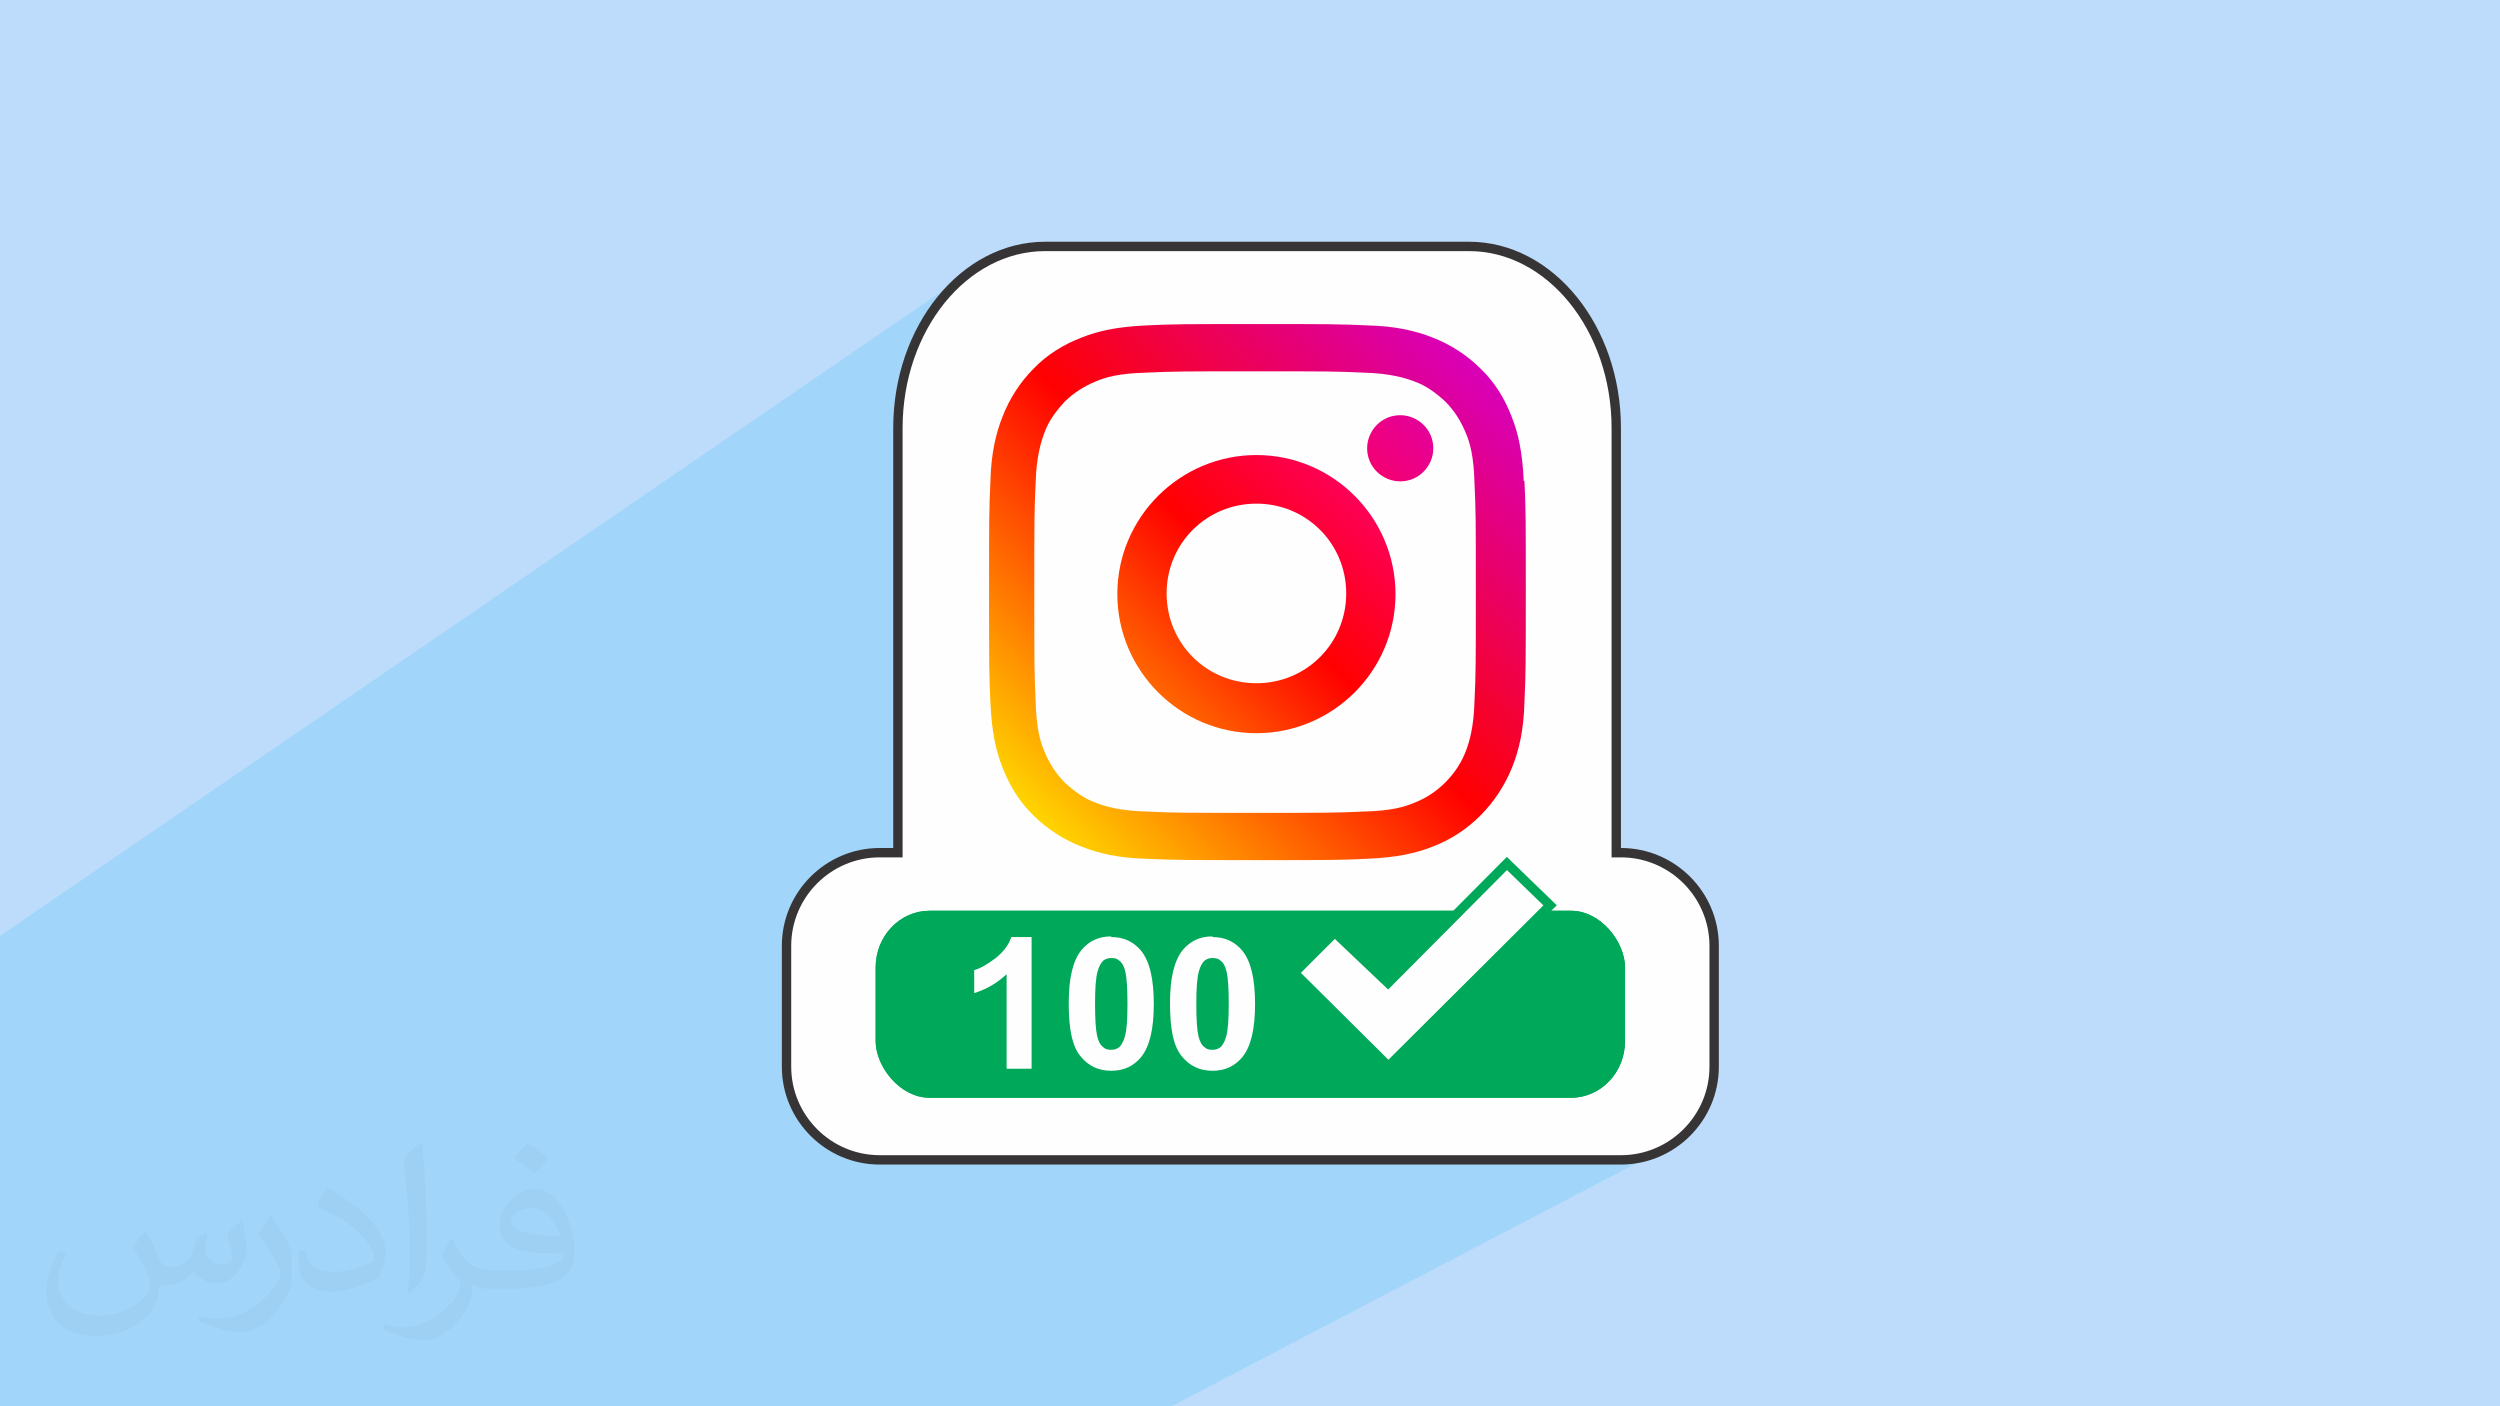 <?xml version="1.0" encoding="UTF-8"?>
<!DOCTYPE svg PUBLIC "-//W3C//DTD SVG 1.1//EN" "http://www.w3.org/Graphics/SVG/1.1/DTD/svg11.dtd">
<!-- Creator: CorelDRAW 2017 -->
<svg xmlns="http://www.w3.org/2000/svg" xml:space="preserve" width="3.703in" height="2.083in" version="1.1" style="shape-rendering:geometricPrecision; text-rendering:geometricPrecision; image-rendering:optimizeQuality; fill-rule:evenodd; clip-rule:evenodd"
viewBox="0 0 3703 2083"
 xmlns:xlink="http://www.w3.org/1999/xlink"
 enable-background="new 0 0 512 512">
 <defs>
  <style type="text/css">
   <![CDATA[
    .str0 {stroke:#373435;stroke-width:13.886}
    .str1 {stroke:#00A859;stroke-width:13.886}
    .fil3 {fill:#FEFEFE}
    .fil6 {fill:#FFF688}
    .fil4 {fill:#00A859}
    .fil0 {fill:#BDDCFC}
    .fil5 {fill:#FEFEFE;fill-rule:nonzero}
    .fil2 {fill:#373435;fill-opacity:0.031}
    .fil1 {fill:#00AFEF;fill-opacity:0.149}
    .fil8 {fill:url(#id0)}
    .fil7 {fill:url(#id1)}
    .fil9 {fill:url(#id2)}
   ]]>
  </style>
  <linearGradient id="id0" gradientUnits="userSpaceOnUse" x1="1716" y1="1022" x2="2004" y2="732">
   <stop offset="0" style="stop-opacity:1; stop-color:#FF6400"/>
   <stop offset="0.502" style="stop-opacity:1; stop-color:#FF0100"/>
   <stop offset="1" style="stop-opacity:1; stop-color:#FD0056"/>
  </linearGradient>
  <linearGradient id="id1" gradientUnits="userSpaceOnUse" x1="1528" y1="1210" x2="2193" y2="544">
   <stop offset="0" style="stop-opacity:1; stop-color:#FFD600"/>
   <stop offset="0.502" style="stop-opacity:1; stop-color:#FF0100"/>
   <stop offset="1" style="stop-opacity:1; stop-color:#D800B9"/>
  </linearGradient>
  <linearGradient id="id2" gradientUnits="userSpaceOnUse" x1="2039" y1="699" x2="2108" y2="630">
   <stop offset="0" style="stop-opacity:1; stop-color:#F30072"/>
   <stop offset="1" style="stop-opacity:1; stop-color:#E50097"/>
  </linearGradient>
 </defs>
 <g id="Layer_x0020_1">
  <polygon class="fil0" points="-1,0 3708,0 3708,2083 -1,2083 "/>
  <g id="_1977404801440">
   <polygon class="fil0" points="478,2083 247,2083 2260,877 2260,887 2260,896 2260,905 2260,913 2260,921 2260,928 2260,935 2260,942 2260,948 2260,954 2260,959 2260,965 2260,970 2260,974 2260,979 2260,983 2260,987 2259,991 2259,995 2259,998 2259,1002 2259,1005 2259,1009 2259,1012 2259,1016 2259,1019 2258,1023 2258,1026 2258,1030 2258,1033 2258,1037 2257,1041 "/>
   <polygon class="fil0" points="968,2083 814,2083 2232,1279 2296,1341 "/>
   <polygon class="fil0" points="685,2083 605,2083 2240,1137 2235,1147 2231,1157 2225,1167 2220,1176 2214,1185 2207,1193 2200,1201 2193,1209 2185,1216 2177,1223 2169,1230 2160,1236 2151,1241 "/>
   <polygon class="fil0" points="605,2083 478,2083 2257,1041 2257,1049 2257,1056 2256,1063 2256,1070 2255,1077 2254,1083 2253,1089 2252,1095 2250,1101 2249,1107 2248,1112 2246,1117 2245,1123 2243,1128 2241,1132 2240,1137 "/>
   <polygon class="fil0" points="247,2083 22,2083 2257,713 2258,717 2258,720 2258,724 2258,727 2258,731 2259,734 2259,738 2259,741 2259,744 2259,748 2259,751 2259,755 2259,758 2259,762 2260,766 2260,770 2260,774 2260,779 2260,783 2260,788 2260,794 2260,799 2260,805 2260,812 2260,818 2260,825 2260,833 2260,841 2260,849 2260,858 2260,867 2260,877 "/>
   <polygon class="fil0" points="251,2083 89,2083 2066,879 2066,890 2065,900 2064,911 2062,921 2060,931 2057,941 2054,950 2050,960 2046,969 2041,978 2036,986 2031,995 2025,1003 2019,1010 2012,1018 2006,1025 1999,1032 1991,1038 1983,1044 1975,1050 1967,1055 "/>
   <polygon class="fil0" points="560,2083 557,2083 2096,1188 2102,1186 2108,1183 2115,1179 "/>
   <polygon class="fil0" points="557,2083 512,2083 2022,1201 2029,1201 2036,1201 2042,1200 2048,1200 2054,1199 2059,1198 2064,1198 2068,1197 2073,1196 2077,1195 2080,1194 2084,1193 2087,1192 2090,1191 2093,1189 2096,1188 "/>
   <line class="fil0" x1="2185" y1="1039" x2="2185" y2= "1039" />
   <polygon class="fil0" points="375,2083 230,2083 1699,1201 1703,1202 1706,1202 1710,1202 1713,1202 1717,1202 1720,1202 1724,1203 1727,1203 1730,1203 1733,1203 1737,1203 1740,1203 1744,1203 1748,1203 1752,1203 1756,1203 1760,1204 1764,1204 1769,1204 1774,1204 1779,1204 1785,1204 1790,1204 1796,1204 1803,1204 1810,1204 1817,1204 1825,1204 1833,1204 1842,1204 1851,1204 1861,1204 "/>
   <polygon class="fil0" points="230,2083 147,2083 1625,1188 1628,1189 1631,1190 1633,1191 1637,1192 1640,1193 1644,1194 1648,1195 1652,1196 1657,1197 1662,1198 1667,1199 1673,1200 1679,1200 1685,1201 1692,1201 1699,1201 "/>
   <polygon class="fil0" points="22,2083 -1,2083 -1,2010 2240,617 2241,621 2243,626 2245,631 2246,636 2248,641 2249,647 2250,652 2251,658 2252,664 2253,670 2254,677 2255,683 2256,690 2256,698 2257,705 2257,713 "/>
   <line class="fil0" x1="2185" y1="1039" x2="2185" y2= "1039" />
   <polygon class="fil0" points="-1,2010 -1,1928 2193,545 2197,549 2201,553 2205,557 2208,561 2212,566 2215,570 2218,574 2221,579 2224,583 2226,588 2229,593 2231,597 2234,602 2236,607 2238,612 2240,617 "/>
   <polygon class="fil0" points="-1,1928 -1,1853 2122,499 2127,501 2132,503 2137,505 2141,508 2146,510 2151,513 2155,516 2160,519 2164,522 2169,525 2173,528 2177,531 2181,534 2186,538 2189,542 2193,545 "/>
   <polygon class="fil0" points="-1,1989 -1,1924 2074,615 2079,616 2084,616 2089,618 2093,619 2097,621 2101,624 2105,626 2109,630 2112,633 2115,637 2117,641 2119,645 2121,650 2122,654 2123,659 2123,664 "/>
   <polygon class="fil0" points="-1,1853 -1,1787 2026,481 2033,481 2041,482 2048,482 2055,483 2061,484 2068,485 2074,486 2080,487 2086,488 2092,489 2097,491 2102,492 2107,494 2112,496 2117,497 2122,499 "/>
   <polygon class="fil0" points="413,2083 413,2083 2185,1039 2185,1039 "/>
   <polygon class="fil0" points="-1,2012 -1,1989 2123,664 2123,669 2122,674 2121,678 2119,683 2117,687 2115,691 2112,695 2109,698 2106,702 2102,704 "/>
   <polygon class="fil0" points="130,2083 98,2083 1861,1011 1867,1011 1874,1011 1881,1010 1887,1009 1894,1007 1900,1005 1906,1003 1912,1001 1918,998 1924,995 1930,992 "/>
   <polygon class="fil0" points="-1,1924 -1,1917 2047,624 2051,621 2055,619 2060,618 2065,616 2069,616 2074,615 "/>
   <line class="fil0" x1="1861" y1="1011" x2="1861" y2= "1011" />
   <polygon class="fil0" points="89,2083 -1,2083 -1,1860 1861,674 1871,674 1882,675 1892,676 1902,678 1912,680 1922,683 1931,686 1941,690 1950,694 1959,699 1967,704 1976,709 1984,715 1992,721 1999,727 2006,734 2013,741 2019,749 2025,757 2031,765 2036,773 2041,782 2046,790 2050,800 2054,809 2057,818 2060,828 2062,838 2064,848 2065,858 2066,869 2066,879 "/>
   <polygon class="fil0" points="98,2083 -1,2083 -1,1961 1727,878 1728,885 1728,892 1729,898 1730,905 1732,911 1733,918 1735,924 1738,930 1740,936 1743,942 1747,947 1750,953 1754,958 1758,963 1762,968 1766,972 1771,977 1776,981 1781,985 1786,989 1791,992 1797,995 1803,998 1809,1001 1815,1003 1821,1005 1827,1007 1834,1009 1840,1010 1847,1011 1854,1011 1861,1011 "/>
   <polygon class="fil0" points="-1,1961 -1,1899 1791,764 1786,768 1781,771 1776,775 1771,780 1766,784 1762,789 1758,793 1754,798 1750,804 1747,809 1743,815 1740,820 1738,826 1735,832 1733,838 1732,845 1730,851 1729,858 1728,864 1728,871 1727,878 "/>
   <polygon class="fil0" points="147,2083 64,2083 1579,1159 1582,1161 1584,1163 1587,1166 1590,1168 1593,1170 1595,1172 1598,1174 1601,1176 1604,1178 1607,1180 1610,1181 1613,1183 1616,1184 1619,1186 1622,1187 1625,1188 "/>
   <polygon class="fil0" points="-1,1860 -1,1827 1746,709 1754,703 1763,698 1772,694 1781,690 1790,686 1800,683 1809,680 1819,678 1829,676 1840,675 1850,674 1861,674 "/>
   <polygon class="fil0" points="-1,1787 -1,1696 1862,479 1871,479 1881,479 1889,479 1898,479 1906,479 1913,479 1920,479 1926,479 1933,479 1939,479 1944,479 1949,479 1954,479 1959,479 1964,479 1968,479 1972,479 1976,479 1980,479 1983,479 1987,479 1990,480 1994,480 1997,480 2000,480 2004,480 2007,480 2011,480 2014,481 2018,481 2022,481 2026,481 "/>
   <polygon class="fil0" points="-1,1696 -1,1607 1698,481 1702,481 1705,481 1709,481 1712,480 1716,480 1719,480 1722,480 1726,480 1729,480 1732,480 1736,479 1739,479 1743,479 1747,479 1751,479 1755,479 1759,479 1764,479 1768,479 1773,479 1779,479 1784,479 1790,479 1796,479 1803,479 1810,479 1817,479 1825,479 1834,479 1842,479 1852,479 1862,479 "/>
   <polygon class="fil0" points="-1,1607 -1,1567 1601,499 1606,497 1611,496 1616,494 1621,493 1626,491 1632,490 1637,489 1643,487 1649,486 1655,485 1661,484 1668,484 1675,483 1682,482 1690,482 1698,481 "/>
   <polygon class="fil0" points="-1,1567 -1,1562 1559,521 1564,518 1568,515 1573,512 1577,510 1582,507 1587,505 1592,503 1597,501 1601,499 "/>
   <polygon class="fil0" points="512,2083 375,2083 1861,1204 1870,1204 1879,1204 1888,1204 1896,1204 1904,1204 1911,1204 1918,1204 1925,1204 1931,1204 1937,1204 1942,1204 1947,1204 1952,1204 1957,1204 1961,1204 1965,1203 1969,1203 1973,1203 1977,1203 1980,1203 1984,1203 1987,1203 1991,1203 1994,1203 1997,1203 2001,1202 2004,1202 2007,1202 2011,1202 2014,1202 2018,1202 2022,1201 "/>
   <polygon class="fil0" points="938,2083 814,2083 2232,1279 2056,1456 "/>
   <polygon class="fil0" points="938,2083 747,2083 1977,1381 2056,1456 "/>
   <polygon class="fil0" points="1142,2083 968,2083 2296,1341 2056,1580 "/>
   <polygon class="fil0" points="929,2083 582,2083 1767,1396 1764,1398 1762,1399 1760,1401 1757,1403 1755,1406 1753,1408 1751,1411 1749,1415 1747,1418 1745,1422 1743,1426 1742,1430 1740,1435 1739,1440 1738,1445 1737,1450 1736,1456 1735,1461 1735,1468 1734,1474 1734,1480 1734,1487 1734,1494 1734,1500 1735,1507 1735,1513 1736,1519 1737,1524 1737,1529 1738,1534 1740,1539 1741,1544 1742,1548 1744,1552 1746,1555 1747,1559 1749,1562 1751,1565 1754,1567 1756,1570 1758,1572 1761,1574 1763,1576 1766,1578 1769,1580 1772,1581 1774,1582 1777,1583 1780,1584 1784,1585 1787,1586 1790,1586 1794,1586 1797,1586 1801,1586 1804,1586 1807,1586 1810,1585 1813,1585 1816,1584 1819,1583 1822,1581 1825,1580 "/>
   <polygon class="fil0" points="406,2083 354,2083 1443,1437 1443,1471 "/>
   <polygon class="fil0" points="790,2083 447,2083 1616,1396 1614,1398 1611,1399 1609,1401 1607,1403 1605,1406 1603,1408 1600,1411 1598,1415 1596,1418 1594,1422 1593,1426 1591,1430 1590,1435 1588,1440 1587,1445 1586,1450 1586,1456 1585,1461 1584,1468 1584,1474 1584,1480 1584,1487 1584,1494 1584,1500 1584,1507 1585,1513 1585,1519 1586,1524 1587,1529 1588,1534 1589,1539 1590,1544 1592,1548 1593,1552 1595,1555 1597,1559 1599,1562 1601,1565 1603,1567 1606,1570 1608,1572 1610,1574 1613,1576 1616,1578 1618,1580 1621,1581 1624,1582 1627,1583 1630,1584 1633,1585 1636,1586 1640,1586 1643,1586 1647,1586 1650,1586 1653,1586 1657,1586 1660,1585 1663,1585 1666,1584 1669,1583 1672,1581 1674,1580 1677,1579 "/>
   <polygon class="fil0" points="659,2083 625,2083 1491,1583 1528,1583 "/>
   <polygon class="fil0" points="1487,2083 144,2083 1341,1359 1348,1355 1356,1352 1364,1350 1372,1349 1381,1349 2323,1349 2331,1349 2340,1350 2348,1352 2355,1355 2363,1359 2370,1363 2376,1368 2382,1373 2387,1379 2392,1386 2397,1393 2400,1400 2403,1408 2405,1416 2406,1424 2407,1433 2407,1542 2406,1550 2405,1559 2403,1567 2400,1575 2397,1582 2392,1589 2387,1595 2382,1601 2376,1607 2370,1612 2363,1616 "/>
   <polygon class="fil0" points="788,2083 747,2083 1977,1381 1917,1441 "/>
   <polygon class="fil0" points="64,2083 -1,2083 -1,2067 1549,1112 1550,1116 1552,1119 1553,1122 1555,1125 1557,1128 1558,1131 1560,1134 1562,1137 1564,1140 1566,1143 1568,1146 1570,1148 1572,1151 1574,1154 1576,1156 1579,1159 "/>
   <polygon class="fil0" points="-1,2067 -1,1996 1536,1039 1536,1046 1537,1052 1537,1059 1538,1065 1538,1070 1539,1075 1540,1080 1541,1085 1542,1089 1543,1093 1544,1097 1545,1100 1546,1104 1547,1107 1548,1110 1549,1112 "/>
   <polygon class="fil0" points="-1,1996 -1,1855 1534,877 1534,887 1534,896 1534,905 1534,913 1534,921 1534,928 1534,935 1534,941 1534,947 1534,953 1534,959 1534,964 1534,969 1534,973 1534,978 1534,982 1534,986 1534,990 1534,993 1534,997 1534,1000 1534,1004 1535,1007 1535,1010 1535,1014 1535,1017 1535,1020 1535,1024 1535,1027 1536,1031 1536,1035 1536,1039 "/>
   <line class="fil0" x1="1861" y1="550" x2="1861" y2= "550" />
   <polygon class="fil0" points="-1,1717 -1,1660 1549,642 1548,644 1547,647 1546,650 1545,653 1544,657 1543,661 1542,665 1541,669 1540,674 1539,679 1539,684 1538,690 1537,695 1537,702 1536,708 1536,715 "/>
   <polygon class="fil0" points="-1,1660 -1,1637 1579,595 1576,598 1574,601 1572,603 1570,606 1567,609 1565,612 1563,615 1561,618 1559,620 1558,623 1556,626 1554,629 1553,632 1552,635 1550,638 1549,642 "/>
   <polygon class="fil0" points="-1,1637 -1,1635 1597,580 1595,582 1592,584 1589,586 1586,588 1584,590 1581,593 1579,595 "/>
   <polygon class="fil0" points="-1,1855 -1,1717 1536,715 1536,719 1536,723 1535,726 1535,730 1535,733 1535,737 1535,740 1535,743 1535,747 1534,750 1534,753 1534,757 1534,760 1534,764 1534,768 1534,772 1534,776 1534,781 1534,785 1534,790 1534,795 1534,801 1534,807 1534,813 1534,819 1534,826 1534,834 1534,841 1534,849 1534,858 1534,867 1534,877 "/>
   <polygon class="fil0" points="867,2083 641,2083 1788,1421 1789,1421 1791,1420 1792,1420 1794,1419 1795,1419 1797,1419 1799,1419 1800,1419 1802,1420 1803,1420 1805,1421 1806,1421 1807,1422 1809,1423 1810,1425 1811,1426 1812,1428 1814,1430 1815,1432 1816,1435 1816,1437 1817,1440 1818,1442 1818,1444 1818,1446 1819,1448 1819,1451 1819,1453 1820,1456 1820,1459 1820,1462 1820,1465 1820,1468 1820,1472 1821,1475 1821,1479 1821,1483 1821,1487 1821,1492 1821,1496 1821,1499 1820,1503 1820,1507 1820,1510 1820,1513 1820,1517 1820,1520 1819,1522 1819,1525 1819,1527 1818,1530 1818,1532 1817,1534 1817,1536 1816,1539 1815,1541 1814,1543 1813,1545 1812,1547 1811,1549 1810,1550 1809,1551 1808,1552 1806,1553 "/>
   <polygon class="fil0" points="790,2083 447,2083 1616,1396 1619,1394 1622,1393 1624,1392 1627,1391 1630,1390 1633,1389 1636,1389 1640,1388 1643,1388 1647,1388 1650,1388 1653,1388 1657,1389 1660,1389 1663,1390 1666,1391 1669,1392 1672,1393 1674,1395 1677,1396 1679,1398 1682,1400 1684,1401 1686,1404 1689,1406 1691,1408 1693,1411 1695,1415 1697,1418 1699,1422 1701,1426 1702,1431 1704,1435 1705,1440 1706,1445 1707,1450 1708,1456 1708,1462 1709,1468 1709,1474 1709,1481 1709,1487 1709,1494 1709,1501 1709,1507 1708,1513 1708,1519 1707,1524 1706,1530 1705,1535 1703,1540 1702,1544 1700,1548 1699,1553 1697,1556 1695,1560 1693,1563 1690,1567 1688,1569 1686,1571 1684,1573 1682,1575 1679,1577 1677,1579 "/>
   <polygon class="fil0" points="659,2083 356,2083 1528,1388 1528,1583 "/>
   <polygon class="fil0" points="357,2083 354,2083 1443,1437 1447,1436 1451,1434 1455,1432 1458,1430 "/>
   <polygon class="fil0" points="1125,2083 788,2083 1917,1441 2050,1573 "/>
   <polygon class="fil0" points="867,2083 641,2083 1788,1421 1789,1421 1791,1420 1792,1420 1794,1419 1795,1419 1797,1419 1799,1419 1800,1419 1802,1420 1803,1420 1805,1421 1806,1421 1807,1422 1809,1423 1810,1425 1811,1426 1812,1428 1814,1430 1815,1432 1816,1435 1816,1437 1817,1440 1818,1442 1818,1444 1818,1446 1819,1448 1819,1451 1819,1453 1820,1456 1820,1459 1820,1462 1820,1465 1820,1468 1820,1472 1821,1475 1821,1479 1821,1483 1821,1487 1821,1492 1821,1496 1821,1499 1820,1503 1820,1507 1820,1510 1820,1513 1820,1517 1820,1520 1819,1522 1819,1525 1819,1527 1818,1530 1818,1532 1817,1534 1817,1536 1816,1539 1815,1541 1814,1543 1813,1545 1812,1547 1811,1549 1810,1550 1809,1551 1808,1552 1806,1553 "/>
   <polygon class="fil0" points="357,2083 329,2083 1498,1388 1496,1393 1494,1397 1492,1401 1489,1405 1486,1409 1483,1412 1479,1416 1475,1419 1471,1422 1466,1425 1462,1428 1458,1430 "/>
   <polygon class="fil0" points="729,2083 505,2083 1637,1421 1639,1421 1640,1420 1642,1420 1643,1419 1645,1419 1647,1419 1648,1419 1650,1419 1651,1420 1653,1420 1654,1421 1656,1421 1657,1422 1658,1423 1660,1425 1661,1426 1662,1428 1663,1430 1664,1432 1665,1435 1666,1437 1667,1440 1667,1442 1668,1444 1668,1446 1668,1448 1669,1451 1669,1453 1669,1456 1669,1459 1670,1462 1670,1465 1670,1468 1670,1472 1670,1475 1670,1479 1670,1483 1670,1487 1670,1492 1670,1496 1670,1499 1670,1503 1670,1507 1670,1510 1670,1513 1669,1517 1669,1520 1669,1522 1668,1525 1668,1527 1668,1530 1667,1532 1667,1534 1666,1536 1666,1539 1665,1541 1664,1543 1663,1545 1662,1547 1661,1549 1660,1550 1658,1551 1657,1552 1656,1553 "/>
   <polygon class="fil0" points="411,2083 406,2083 1491,1443 1489,1445 1486,1447 1483,1450 1481,1452 1478,1454 1475,1456 1472,1458 1469,1459 "/>
   <polygon class="fil0" points="1487,2083 144,2083 1341,1359 1348,1355 1356,1352 1364,1350 1372,1349 1381,1349 2323,1349 2331,1349 2340,1350 2348,1352 2355,1355 2363,1359 2370,1363 2376,1368 2382,1373 2387,1379 2392,1386 2397,1393 2400,1400 2403,1408 2405,1416 2406,1424 2407,1433 2407,1542 2406,1550 2405,1559 2403,1567 2400,1575 2397,1582 2392,1589 2387,1595 2382,1601 2376,1607 2370,1612 2363,1616 "/>
   <polygon class="fil0" points="929,2083 582,2083 1767,1396 1769,1394 1772,1393 1775,1392 1778,1391 1781,1390 1784,1389 1787,1389 1790,1388 1794,1388 1797,1388 1801,1388 1804,1388 1807,1389 1810,1389 1813,1390 1816,1391 1819,1392 1822,1393 1825,1395 1827,1396 1830,1398 1832,1400 1835,1401 1837,1404 1839,1406 1841,1408 1843,1411 1845,1415 1847,1418 1849,1422 1851,1426 1853,1431 1854,1435 1855,1440 1856,1445 1857,1450 1858,1456 1859,1462 1859,1468 1860,1474 1860,1481 1860,1487 1860,1494 1860,1501 1859,1507 1859,1513 1858,1519 1857,1524 1856,1530 1855,1535 1854,1540 1852,1544 1851,1548 1849,1553 1847,1556 1845,1560 1843,1563 1841,1567 1839,1569 1837,1571 1835,1573 1832,1575 1830,1577 1827,1579 1825,1580 "/>
   <polygon class="fil0" points="729,2083 505,2083 1637,1421 1639,1421 1640,1420 1642,1420 1643,1419 1645,1419 1647,1419 1648,1419 1650,1419 1651,1420 1653,1420 1654,1421 1656,1421 1657,1422 1658,1423 1660,1425 1661,1426 1662,1428 1663,1430 1664,1432 1665,1435 1666,1437 1667,1440 1667,1442 1668,1444 1668,1446 1668,1448 1669,1451 1669,1453 1669,1456 1669,1459 1670,1462 1670,1465 1670,1468 1670,1472 1670,1475 1670,1479 1670,1483 1670,1487 1670,1492 1670,1496 1670,1499 1670,1503 1670,1507 1670,1510 1670,1513 1669,1517 1669,1520 1669,1522 1668,1525 1668,1527 1668,1530 1667,1532 1667,1534 1666,1536 1666,1539 1665,1541 1664,1543 1663,1545 1662,1547 1661,1549 1660,1550 1658,1551 1657,1552 1656,1553 "/>
   <polygon class="fil0" points="1142,2083 1125,2083 2050,1573 2056,1580 "/>
   <polygon class="fil0" points="625,2083 406,2083 1491,1443 1491,1583 "/>
   <polygon class="fil0" points="356,2083 329,2083 1498,1388 1528,1388 "/>
   <polygon class="fil0" points="411,2083 406,2083 1443,1471 1447,1470 1450,1469 1453,1467 1457,1466 1460,1464 1463,1463 1466,1461 1469,1459 "/>
   <polygon class="fil0" points="-1,2081 -1,1387 1444,398 1435,404 1426,411 1417,419 1409,427 1401,435 1393,444 1386,454 1379,463 1373,474 1367,484 1361,495 1356,506 1351,518 1347,530 1343,542 1339,554 1336,567 1334,580 1332,593 1330,607 1330,620 1329,634 1329,1263 "/>
   <polygon class="fil0" points="1735,2083 -1,2083 -1,2045 1231,1283 1225,1287 1220,1291 1215,1295 1210,1299 1205,1304 1200,1308 1196,1313 1192,1319 1188,1324 1185,1330 1181,1335 1178,1341 1175,1348 1173,1354 1171,1360 1169,1367 1167,1373 1166,1380 1165,1387 1165,1394 1164,1401 1164,1580 1165,1587 1165,1594 1166,1601 1167,1608 1169,1614 1171,1621 1173,1627 1175,1634 1178,1640 1181,1646 1185,1651 1188,1657 1192,1662 1196,1668 1200,1673 1205,1678 1210,1682 1215,1686 1220,1691 1225,1694 1231,1698 1237,1701 1243,1704 1249,1707 1255,1710 1262,1712 1268,1714 1275,1715 1282,1716 1288,1717 1295,1718 1303,1718 2401,1718 2408,1718 2415,1717 2422,1716 2429,1715 2435,1714 2442,1712 2448,1710 2454,1707 2461,1704 2466,1701 "/>
  </g>
  <polygon class="fil1" points="478,2083 447,2083 413,2083 413,2083 411,2083 406,2083 406,2083 375,2083 357,2083 356,2083 354,2083 329,2083 251,2083 247,2083 230,2083 147,2083 144,2083 130,2083 98,2083 89,2083 64,2083 22,2083 -1,2083 -1,2081 -1,2067 -1,2045 -1,2012 -1,2010 -1,1996 -1,1989 -1,1961 -1,1928 -1,1924 -1,1917 -1,1899 -1,1860 -1,1855 -1,1853 -1,1827 -1,1787 -1,1717 -1,1696 -1,1660 -1,1637 -1,1635 -1,1607 -1,1567 -1,1562 -1,1387 1444,398 1435,404 1426,411 1417,419 1409,427 1401,435 1393,444 1386,454 1379,463 1373,474 1367,484 1361,495 1356,506 1351,518 1347,530 1343,542 1339,554 1336,567 1334,580 1332,593 1330,607 1330,620 1329,634 1329,674 1559,521 1564,518 1568,515 1573,512 1577,510 1582,507 1587,505 1592,503 1597,501 1601,499 1606,497 1611,496 1616,494 1621,493 1626,491 1632,490 1637,489 1643,487 1649,486 1655,485 1661,484 1668,484 1675,483 1682,482 1690,482 1698,481 1702,481 1705,481 1709,481 1712,480 1716,480 1719,480 1722,480 1726,480 1729,480 1732,480 1736,479 1739,479 1743,479 1747,479 1751,479 1755,479 1759,479 1764,479 1768,479 1773,479 1779,479 1784,479 1790,479 1796,479 1803,479 1810,479 1817,479 1825,479 1834,479 1842,479 1852,479 1862,479 1871,479 1881,479 1889,479 1898,479 1906,479 1913,479 1920,479 1926,479 1933,479 1939,479 1944,479 1949,479 1954,479 1959,479 1964,479 1968,479 1972,479 1976,479 1980,479 1983,479 1987,479 1990,480 1994,480 1997,480 2000,480 2004,480 2007,480 2011,480 2014,481 2018,481 2022,481 2026,481 2033,481 2041,482 2048,482 2055,483 2061,484 2068,485 2074,486 2080,487 2086,488 2092,489 2097,491 2102,492 2107,494 2112,496 2117,497 2122,499 2127,501 2132,503 2137,505 2141,508 2146,510 2151,513 2155,516 2160,519 2164,522 2169,525 2173,528 2177,531 2181,534 2186,538 2189,542 2193,545 2197,549 2201,553 2205,557 2208,561 2212,566 2215,570 2218,574 2221,579 2224,583 2226,588 2229,593 2231,597 2234,602 2236,607 2238,612 2240,617 2241,621 2243,626 2245,631 2246,636 2248,641 2249,647 2250,652 2251,658 2252,664 2253,670 2254,677 2255,683 2256,690 2256,698 2257,705 2257,713 2258,717 2258,720 2258,724 2258,727 2258,731 2259,734 2259,738 2259,741 2259,744 2259,748 2259,751 2259,755 2259,758 2259,762 2260,766 2260,770 2260,774 2260,779 2260,783 2260,788 2260,794 2260,799 2260,805 2260,812 2260,818 2260,825 2260,833 2260,841 2260,849 2260,858 2260,867 2260,877 2260,887 2260,896 2260,905 2260,913 2260,921 2260,928 2260,935 2260,942 2260,948 2260,954 2260,959 2260,965 2260,970 2260,974 2260,979 2260,983 2260,987 2259,991 2259,995 2259,998 2259,1002 2259,1005 2259,1009 2259,1012 2259,1016 2259,1019 2258,1023 2258,1026 2258,1030 2258,1033 2258,1037 2257,1041 2257,1049 2257,1056 2256,1063 2256,1070 2255,1077 2254,1083 2253,1089 2252,1095 2250,1101 2249,1107 2248,1112 2246,1117 2245,1123 2243,1128 2241,1132 2240,1137 2235,1147 2231,1157 2225,1167 2220,1176 2214,1185 2207,1193 2200,1201 2193,1209 2185,1216 2177,1223 2169,1230 2160,1236 2151,1241 1964,1349 2109,1349 2232,1279 2296,1341 2288,1349 2323,1349 2331,1349 2340,1350 2348,1352 2355,1355 2363,1359 2370,1363 2376,1368 2382,1373 2387,1379 2392,1386 2397,1393 2400,1400 2403,1408 2405,1416 2406,1424 2407,1433 2407,1542 2406,1550 2405,1559 2403,1567 2400,1575 2397,1582 2392,1589 2387,1595 2382,1601 2376,1607 2370,1612 2363,1616 2171,1718 2401,1718 2408,1718 2415,1717 2422,1716 2429,1715 2435,1714 2442,1712 2448,1710 2454,1707 2461,1704 2466,1701 1735,2083 1487,2083 1142,2083 1125,2083 968,2083 938,2083 929,2083 867,2083 814,2083 790,2083 788,2083 747,2083 729,2083 685,2083 659,2083 641,2083 625,2083 605,2083 582,2083 560,2083 557,2083 512,2083 505,2083 "/>
  <path class="fil2" d="M217 1826c7,11 12,21 16,32 3,7 5,19 21,19 5,0 11,-1 17,-5 7,-3 12,-9 14,-17l6 -21 15 -7 1 1c-2,8 -3,16 -3,21 0,18 15,24 27,24 7,0 13,-3 13,-10 0,-8 -4,-22 -8,-35 7,-7 14,-14 22,-20l1 1c4,15 6,30 6,40 0,10 -4,20 -8,27 -7,14 -20,25 -36,25 -12,0 -25,-6 -34,-17l-1 0c-9,11 -22,20 -43,20l-7 0c-1,14 -4,24 -9,33 -13,25 -50,42 -85,42 -49,0 -73,-28 -73,-66 0,-23 8,-45 19,-60l10 4c-7,14 -12,27 -12,40 0,35 29,52 62,52 30,0 68,-19 75,-42 -3,-25 -12,-36 -26,-59 4,-7 10,-15 17,-23l1 0 0 0 2 1 0 0 0 0 0 0 0 0zm565 -133c10,6 20,14 30,23 -6,8 -12,15 -21,21 -10,-8 -20,-15 -30,-22 7,-8 14,-15 20,-22l0 0 1 0zm5 96c-17,0 -30,11 -30,19 0,17 33,23 73,23 -5,-20 -22,-42 -43,-42l0 0 0 0 0 0zm-37 93c22,0 41,-1 55,-4 16,-4 30,-12 30,-18 0,-1 0,-3 -1,-5 -9,1 -19,1 -29,1 -29,0 -52,-7 -61,-23 -2,-5 -4,-10 -4,-16 0,-16 7,-32 19,-42 10,-9 21,-14 33,-14 20,0 37,16 48,42 6,14 11,30 11,51 0,14 -4,25 -12,34 -16,15 -45,21 -90,21l-20 0 0 0 -5 0c-11,0 -19,-2 -25,-7l-1 0c0,3 1,5 1,7 0,10 -3,23 -10,33 -20,30 -42,43 -60,43 -19,0 -42,-7 -63,-17l4 -7c7,3 16,5 29,5 34,0 78,-33 84,-64 -1,-3 -3,-6 -7,-10 -10,-12 -16,-22 -22,-32 5,-10 10,-18 14,-25l2 0c14,29 28,46 57,46l5 0 0 0 21 0 0 0 -3 1 0 0 0 0 0 0 0 0zm-146 31c2,-14 3,-29 3,-43l0 -21c0,-39 -5,-96 -9,-133 7,-8 17,-17 25,-23l2 1c5,47 7,101 7,151 0,13 -1,26 -2,35 -1,12 -8,21 -22,35l-3 -1 0 0 -1 -1 0 0 0 0 0 0 0 0zm-151 -62c1,18 10,33 41,33 20,0 36,-5 55,-14 3,-1 5,-3 5,-5 0,-12 -9,-27 -24,-41 -14,-13 -34,-25 -51,-32 -6,-3 -8,-5 -8,-8 0,-5 7,-16 13,-24l2 0c20,11 43,27 60,44 15,16 25,33 25,51 0,13 -4,26 -11,38 -22,11 -46,20 -70,20 -29,0 -48,-14 -48,-45 0,-3 0,-9 1,-16l10 0 0 0 0 -1 0 0 0 0 0 0 0 0zm-52 -52l18 29c7,11 13,22 13,41l0 24c0,19 -12,39 -32,60 -15,14 -29,20 -42,20 -19,0 -40,-6 -65,-17l3 -7c8,2 17,4 28,4 36,0 72,-26 89,-58 2,-4 3,-7 3,-9 0,-4 -2,-8 -4,-11 -9,-17 -19,-33 -30,-47 6,-9 12,-18 18,-27l1 0 0 0 0 -2 0 0 0 0 0 0 0 0z"/>
  <g id="_1977404797216">
   <path class="fil3 str0" d="M1303 1263l27 0 0 -629c0,-148 98,-269 218,-269l628 0c120,0 218,121 218,269l0 629 7 0c76,0 138,62 138,138l0 179c0,76 -62,138 -138,138l-1098 0c-76,0 -138,-62 -138,-138l0 -179c0,-76 62,-138 138,-138z"/>
   <rect class="fil4" x="1297" y="1349" width="1110" height="277" rx="80" ry="84"/>
   <path class="fil5" d="M1528 1583l-37 0 0 -140c-14,13 -29,22 -48,28l0 -34c10,-3 20,-9 32,-18 11,-9 19,-19 23,-31l30 0 0 195zm118 -195c19,0 33,7 44,20 13,16 19,42 19,79 0,37 -6,63 -19,79 -11,13 -25,20 -44,20 -19,0 -34,-7 -46,-22 -12,-15 -17,-40 -17,-78 0,-37 6,-63 19,-79 11,-13 25,-20 44,-20zm0 31c-4,0 -8,1 -12,4 -3,3 -6,8 -8,15 -3,10 -4,26 -4,49 0,23 1,38 3,47 2,9 5,14 9,17 3,3 7,4 12,4 4,0 8,-1 12,-4 3,-3 6,-8 8,-15 3,-10 4,-26 4,-49 0,-23 -1,-38 -3,-47 -2,-9 -5,-14 -9,-17 -3,-3 -7,-4 -12,-4zm150 -31c19,0 33,7 44,20 13,16 19,42 19,79 0,37 -6,63 -19,79 -11,13 -25,20 -44,20 -19,0 -34,-7 -46,-22 -12,-15 -17,-40 -17,-78 0,-37 6,-63 19,-79 11,-13 25,-20 44,-20zm0 31c-4,0 -8,1 -12,4 -3,3 -6,8 -8,15 -3,10 -4,26 -4,49 0,23 1,38 3,47 2,9 5,14 9,17 3,3 7,4 12,4 4,0 8,-1 12,-4 3,-3 6,-8 8,-15 3,-10 4,-26 4,-49 0,-23 -1,-38 -3,-47 -2,-9 -5,-14 -9,-17 -3,-3 -7,-4 -12,-4z"/>
   <polygon class="fil6" points="2056,1580 2050,1573 1917,1441 1977,1381 2056,1456 2232,1279 2296,1341 "/>
   <g>
    <path class="fil7" d="M2257 713c-2,-43 -8,-71 -18,-96 -10,-26 -25,-51 -46,-71 -20,-20 -45,-36 -71,-46 -25,-10 -55,-17 -96,-18 -43,-2 -57,-2 -164,-2 -108,0 -122,0 -164,2 -43,2 -71,8 -96,18 -26,10 -51,25 -71,46 -20,20 -36,45 -46,71 -10,25 -17,55 -18,96 -2,43 -2,57 -2,164 0,108 0,122 2,164 2,43 8,71 18,96 10,26 25,51 46,71 20,20 45,36 71,46 25,10 55,17 96,18 43,2 57,2 164,2 108,0 122,0 164,-2 43,-2 71,-8 96,-18 53,-20 96,-63 118,-118 10,-25 17,-55 18,-96 2,-43 2,-57 2,-164 0,-108 0,-122 -2,-164zm-73 326c-1,39 -8,61 -13,74 -13,34 -42,63 -76,76 -14,6 -34,12 -74,13 -43,2 -55,2 -162,2 -106,0 -120,0 -162,-2 -39,-1 -61,-8 -74,-13 -17,-6 -32,-17 -46,-30 -13,-13 -23,-29 -30,-46 -6,-14 -12,-34 -13,-74 -2,-43 -2,-55 -2,-162 0,-106 0,-120 2,-162 1,-38 8,-61 13,-74 6,-17 17,-32 30,-46 13,-13 29,-23 46,-30 14,-6 34,-12 74,-13 43,-2 55,-2 162,-2l0 0c106,0 120,0 162,2 38,1 61,8 74,13 17,6 32,17 46,30 13,13 23,29 30,46 6,14 12,34 13,74 2,43 2,55 2,162 0,106 0,120 -2,162l0 0 0 0 0 0zm0 0z"/>
    <path class="fil8" d="M1861 674c-113,0 -206,92 -206,206 0,113 92,206 206,206 113,0 206,-92 206,-206 0,-113 -92,-206 -206,-206zm0 338c-74,0 -133,-59 -133,-133 0,-74 59,-133 133,-133 74,0 133,59 133,133 0,74 -59,133 -133,133l0 0zm0 0z"/>
    <path class="fil9" d="M2123 664c0,26 -21,49 -49,49 -26,0 -49,-21 -49,-49 0,-26 21,-49 49,-49 26,0 49,21 49,49zm0 0z"/>
   </g>
   <rect class="fil4" x="1297" y="1349" width="1110" height="277" rx="80" ry="84"/>
   <path class="fil5" d="M1528 1583l-37 0 0 -140c-14,13 -29,22 -48,28l0 -34c10,-3 20,-9 32,-18 11,-9 19,-19 23,-31l30 0 0 195zm118 -195c19,0 33,7 44,20 13,16 19,42 19,79 0,37 -6,63 -19,79 -11,13 -25,20 -44,20 -19,0 -34,-7 -46,-22 -12,-15 -17,-40 -17,-78 0,-37 6,-63 19,-79 11,-13 25,-20 44,-20zm0 31c-4,0 -8,1 -12,4 -3,3 -6,8 -8,15 -3,10 -4,26 -4,49 0,23 1,38 3,47 2,9 5,14 9,17 3,3 7,4 12,4 4,0 8,-1 12,-4 3,-3 6,-8 8,-15 3,-10 4,-26 4,-49 0,-23 -1,-38 -3,-47 -2,-9 -5,-14 -9,-17 -3,-3 -7,-4 -12,-4zm150 -31c19,0 33,7 44,20 13,16 19,42 19,79 0,37 -6,63 -19,79 -11,13 -25,20 -44,20 -19,0 -34,-7 -46,-22 -12,-15 -17,-40 -17,-78 0,-37 6,-63 19,-79 11,-13 25,-20 44,-20zm0 31c-4,0 -8,1 -12,4 -3,3 -6,8 -8,15 -3,10 -4,26 -4,49 0,23 1,38 3,47 2,9 5,14 9,17 3,3 7,4 12,4 4,0 8,-1 12,-4 3,-3 6,-8 8,-15 3,-10 4,-26 4,-49 0,-23 -1,-38 -3,-47 -2,-9 -5,-14 -9,-17 -3,-3 -7,-4 -12,-4z"/>
   <polygon class="fil3 str1" points="2056,1580 2050,1573 1917,1441 1977,1381 2056,1456 2232,1279 2296,1341 "/>
  </g>
 </g>
</svg>
